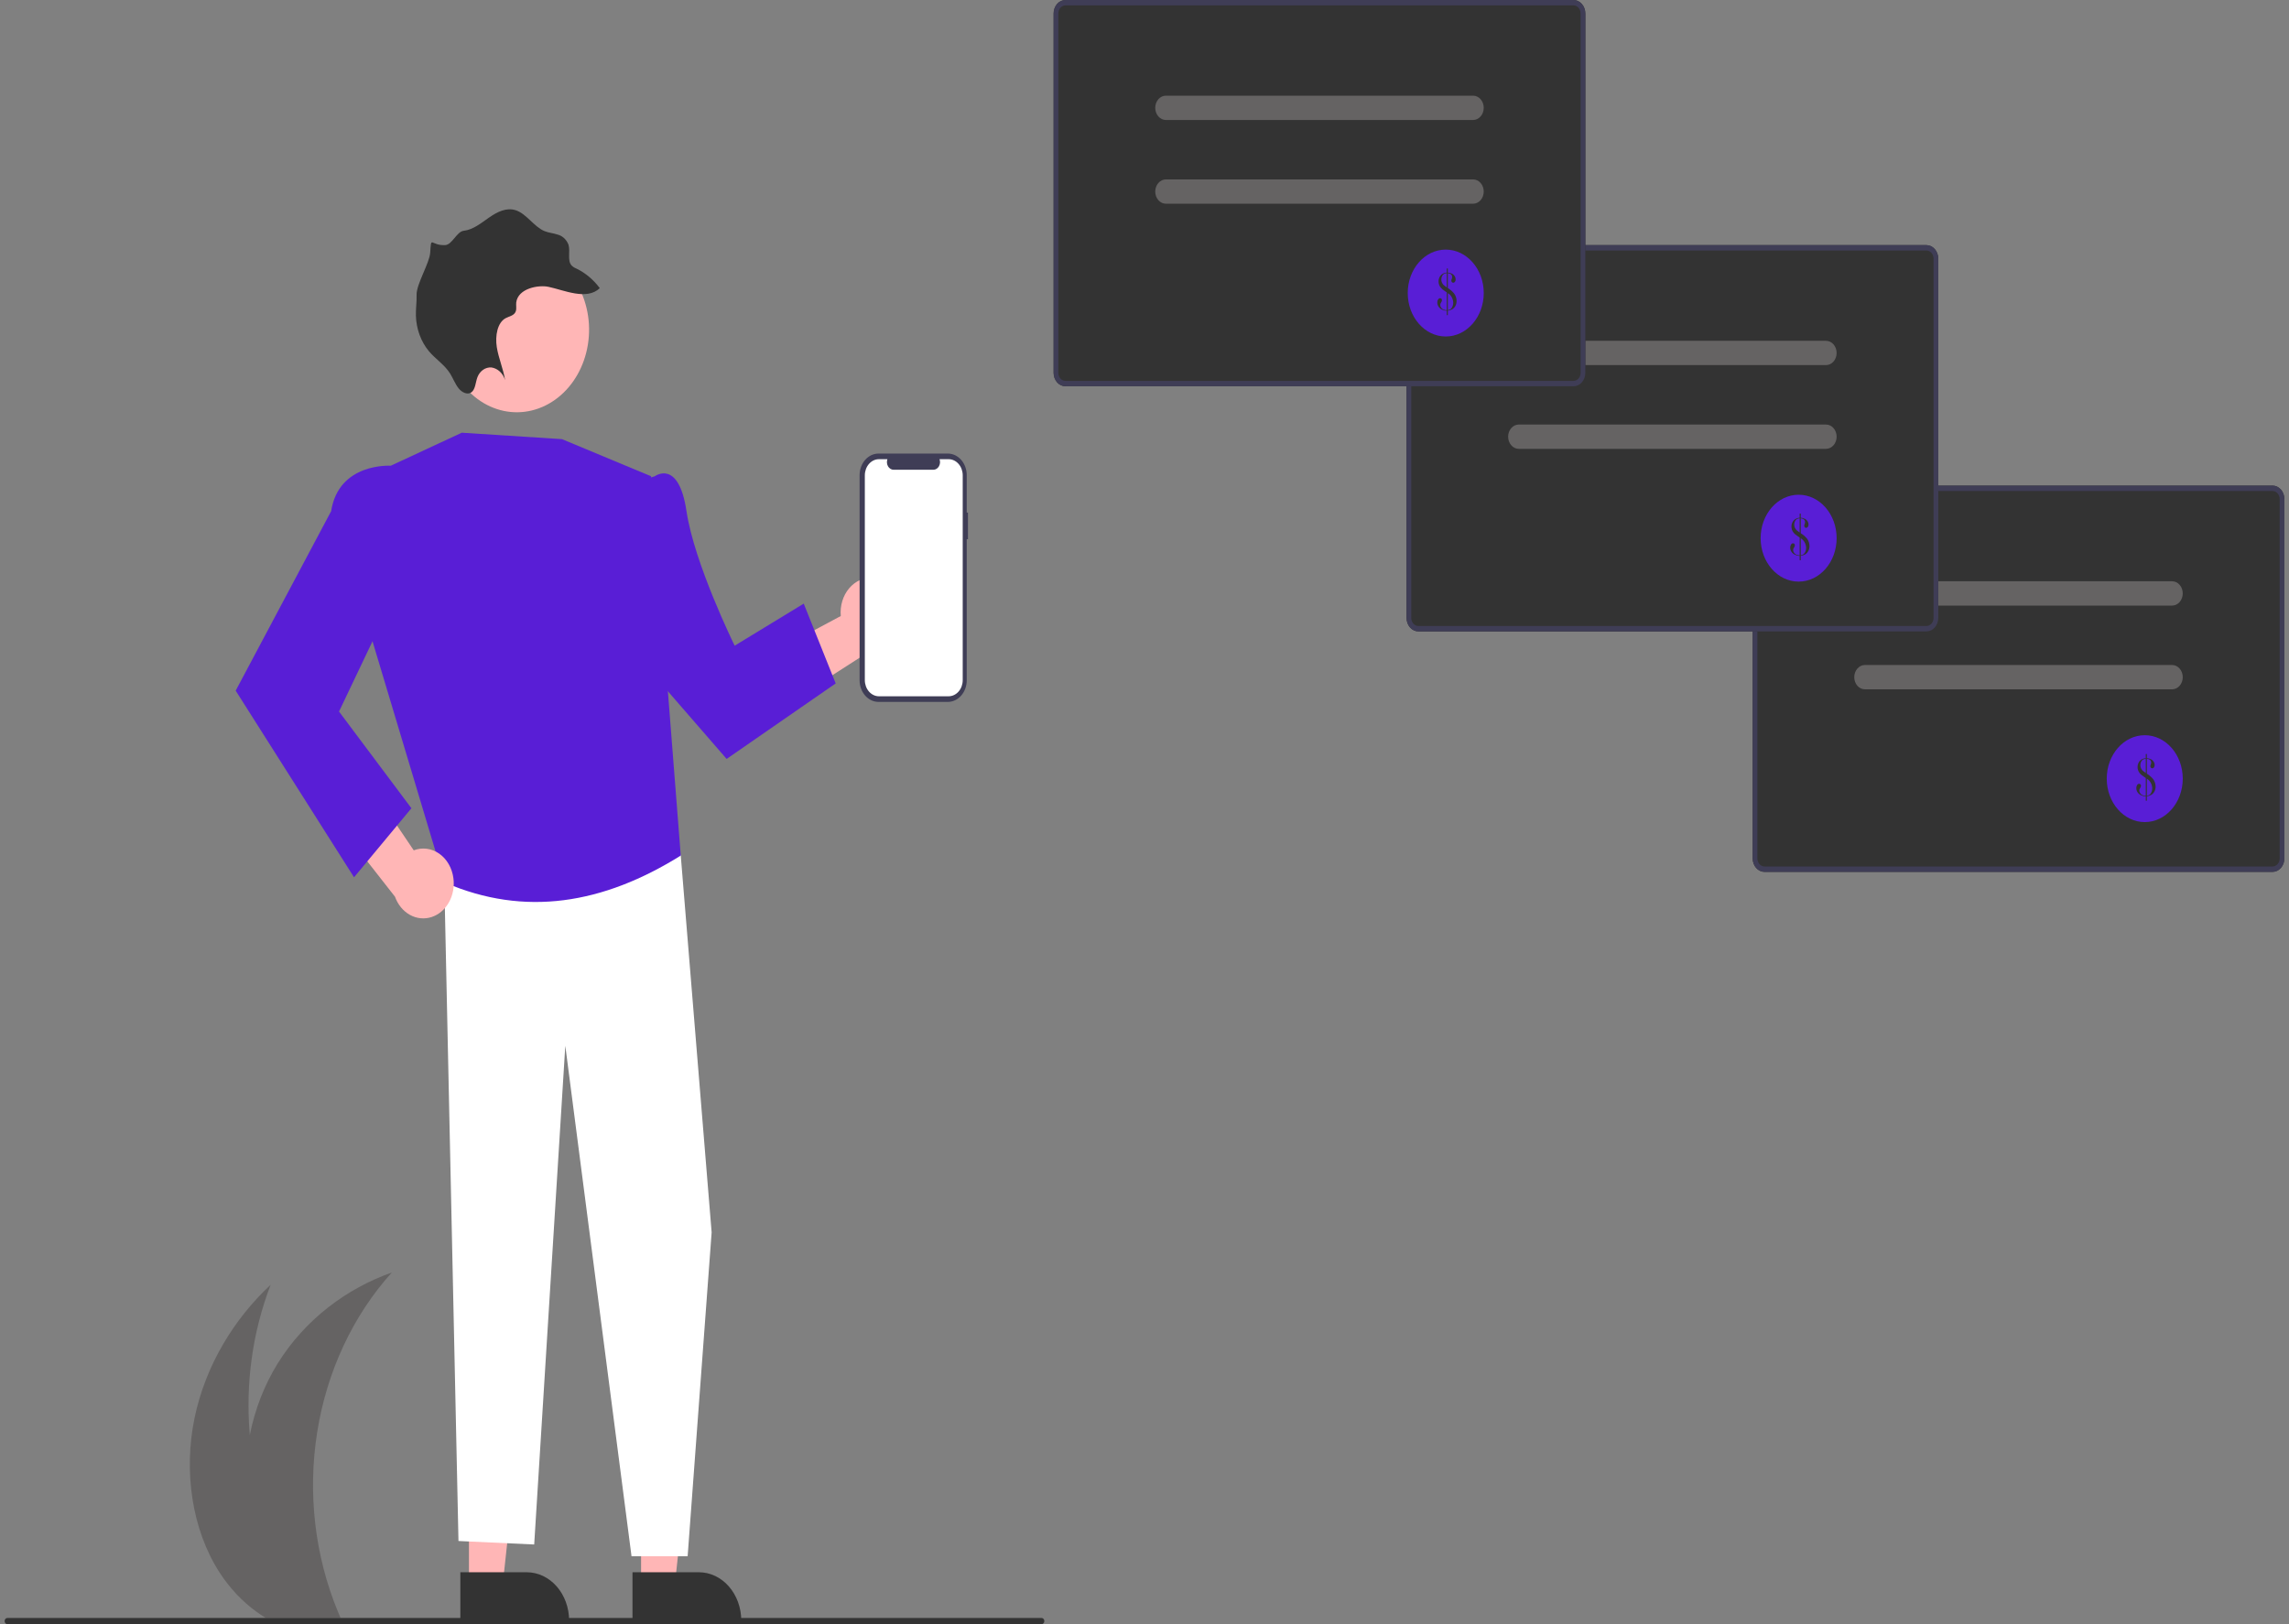 <svg width="248" height="176" viewBox="0 0 248 176" fill="none" xmlns="http://www.w3.org/2000/svg">
<rect x="0" y="0" width="248" height="176" fill="#808080" stroke="none"/>
<g clip-path="url(#clip0_6853_4114)">
<path d="M23.793 170.408C24.886 172.092 26.241 173.532 27.79 174.655C28.12 174.894 28.458 175.119 28.802 175.328H36.899C36.802 175.106 36.708 174.88 36.617 174.655C34.106 168.599 33.319 161.795 34.365 155.201C35.412 148.607 38.24 142.553 42.452 137.891C37.558 139.619 33.034 142.988 30.075 147.766C28.638 150.093 27.615 152.721 27.067 155.5C26.578 149.942 27.355 144.335 29.323 139.223C25.349 142.918 22.255 147.978 21.075 153.674C19.896 159.373 20.752 165.698 23.793 170.408Z" fill="#656363"/>
<path d="M246.221 94.478H191.171C190.831 94.478 190.506 94.323 190.266 94.049C190.026 93.775 189.891 93.403 189.891 93.015V54.084C189.891 53.696 190.026 53.324 190.266 53.05C190.506 52.776 190.831 52.621 191.171 52.621H246.221C246.56 52.621 246.885 52.776 247.125 53.05C247.365 53.324 247.5 53.696 247.501 54.084V93.015C247.5 93.403 247.365 93.775 247.125 94.049C246.885 94.323 246.56 94.478 246.221 94.478Z" fill="#333333"/>
<path d="M246.221 94.478H191.171C190.831 94.478 190.506 94.323 190.266 94.049C190.026 93.775 189.891 93.403 189.891 93.015V54.084C189.891 53.696 190.026 53.324 190.266 53.05C190.506 52.776 190.831 52.621 191.171 52.621H246.221C246.56 52.621 246.885 52.776 247.125 53.05C247.365 53.324 247.5 53.696 247.501 54.084V93.015C247.5 93.403 247.365 93.775 247.125 94.049C246.885 94.323 246.56 94.478 246.221 94.478ZM191.171 53.206C190.967 53.206 190.772 53.299 190.628 53.464C190.484 53.628 190.403 53.852 190.403 54.084V93.015C190.403 93.248 190.484 93.471 190.628 93.635C190.772 93.8 190.967 93.892 191.171 93.893H246.221C246.424 93.892 246.62 93.8 246.764 93.635C246.908 93.471 246.989 93.248 246.989 93.015V54.084C246.989 53.852 246.908 53.628 246.764 53.464C246.62 53.299 246.424 53.206 246.221 53.206H191.171Z" fill="#3F3D56"/>
<path d="M235.337 65.622H202.051C201.745 65.622 201.452 65.484 201.236 65.237C201.02 64.99 200.898 64.654 200.898 64.305C200.898 63.956 201.02 63.621 201.236 63.374C201.452 63.127 201.745 62.988 202.051 62.988H235.337C235.642 62.988 235.935 63.127 236.151 63.374C236.367 63.621 236.489 63.956 236.489 64.305C236.489 64.654 236.367 64.99 236.151 65.237C235.935 65.484 235.642 65.622 235.337 65.622Z" fill="#656363"/>
<path d="M235.337 74.696H202.051C201.745 74.696 201.452 74.558 201.236 74.311C201.02 74.064 200.898 73.728 200.898 73.379C200.898 73.03 201.02 72.695 201.236 72.448C201.452 72.201 201.745 72.062 202.051 72.062H235.337C235.642 72.062 235.935 72.201 236.151 72.448C236.367 72.695 236.489 73.03 236.489 73.379C236.489 73.728 236.367 74.064 236.151 74.311C235.935 74.558 235.642 74.696 235.337 74.696Z" fill="#656363"/>
<path d="M232.372 89.083C234.646 89.083 236.489 86.976 236.489 84.376C236.489 81.776 234.646 79.669 232.372 79.669C230.097 79.669 228.254 81.776 228.254 84.376C228.254 86.976 230.097 89.083 232.372 89.083Z" fill="#591ED6"/>
<path d="M232.484 82.159V81.71H232.601V82.159C232.765 82.167 232.926 82.212 233.075 82.291C233.184 82.349 233.277 82.438 233.346 82.55C233.411 82.652 233.445 82.776 233.445 82.902C233.447 82.994 233.42 83.085 233.368 83.156C233.346 83.188 233.318 83.214 233.285 83.232C233.253 83.25 233.217 83.259 233.181 83.259C233.154 83.26 233.128 83.254 233.103 83.242C233.078 83.231 233.056 83.213 233.037 83.191C233.017 83.169 233.002 83.143 232.992 83.114C232.982 83.085 232.977 83.054 232.977 83.023C232.977 82.979 232.985 82.936 233.001 82.896L233.047 82.784C233.064 82.737 233.071 82.687 233.07 82.637C233.072 82.558 233.05 82.482 233.008 82.42C232.963 82.355 232.902 82.306 232.833 82.279C232.758 82.251 232.68 82.234 232.601 82.226V83.84L232.626 83.858C232.869 84.005 233.089 84.195 233.279 84.422C233.364 84.535 233.43 84.665 233.477 84.804C233.523 84.939 233.547 85.082 233.548 85.227C233.55 85.415 233.507 85.599 233.424 85.761C233.343 85.919 233.224 86.047 233.081 86.13C232.93 86.214 232.768 86.268 232.601 86.289V86.77H232.484V86.298C232.316 86.297 232.149 86.257 231.994 86.183C231.839 86.117 231.702 86.005 231.598 85.859C231.506 85.727 231.456 85.564 231.457 85.395C231.454 85.277 231.486 85.161 231.548 85.066C231.572 85.025 231.605 84.992 231.643 84.968C231.681 84.945 231.724 84.933 231.767 84.932C231.793 84.931 231.819 84.936 231.843 84.947C231.867 84.958 231.889 84.974 231.908 84.995C231.926 85.016 231.94 85.041 231.95 85.069C231.959 85.097 231.964 85.126 231.963 85.156C231.954 85.247 231.921 85.332 231.868 85.4C231.84 85.442 231.816 85.488 231.797 85.536C231.783 85.573 231.777 85.613 231.777 85.653C231.778 85.761 231.81 85.865 231.869 85.949C231.933 86.043 232.018 86.116 232.115 86.159C232.226 86.209 232.345 86.233 232.464 86.23H232.484V84.304L232.337 84.206C232.198 84.114 232.092 84.037 232.019 83.976C231.947 83.917 231.881 83.85 231.821 83.775C231.673 83.595 231.591 83.356 231.591 83.109C231.591 82.954 231.625 82.803 231.69 82.668C231.753 82.533 231.847 82.419 231.961 82.338C232.119 82.229 232.299 82.167 232.484 82.159ZM232.484 82.224C232.384 82.227 232.286 82.252 232.194 82.297C232.102 82.349 232.027 82.433 231.978 82.536C231.923 82.648 231.894 82.775 231.896 82.904C231.895 83.061 231.937 83.214 232.017 83.343C232.059 83.412 232.109 83.475 232.167 83.528C232.26 83.608 232.358 83.68 232.459 83.746L232.484 83.764V82.224ZM232.601 86.224C232.667 86.218 232.733 86.202 232.796 86.177C232.847 86.154 232.895 86.123 232.937 86.083C233.017 86.005 233.079 85.906 233.117 85.795C233.162 85.672 233.185 85.54 233.184 85.407C233.174 85.193 233.114 84.987 233.012 84.807C232.91 84.628 232.768 84.483 232.601 84.386V86.224Z" fill="#333333"/>
<path d="M208.721 68.42H153.671C153.331 68.419 153.006 68.265 152.766 67.991C152.526 67.716 152.391 67.344 152.391 66.956V28.026C152.391 27.638 152.526 27.266 152.766 26.992C153.006 26.717 153.331 26.563 153.671 26.562H208.721C209.06 26.563 209.385 26.717 209.625 26.992C209.865 27.266 210 27.638 210.001 28.026V66.956C210 67.344 209.865 67.716 209.625 67.991C209.385 68.265 209.06 68.419 208.721 68.42Z" fill="#333333"/>
<path d="M208.721 68.42H153.671C153.331 68.419 153.006 68.265 152.766 67.991C152.526 67.716 152.391 67.344 152.391 66.956V28.026C152.391 27.638 152.526 27.266 152.766 26.992C153.006 26.717 153.331 26.563 153.671 26.562H208.721C209.06 26.563 209.385 26.717 209.625 26.992C209.865 27.266 210 27.638 210.001 28.026V66.956C210 67.344 209.865 67.716 209.625 67.991C209.385 68.265 209.06 68.419 208.721 68.42ZM153.671 27.148C153.467 27.148 153.272 27.241 153.128 27.405C152.984 27.57 152.903 27.793 152.903 28.026V66.956C152.903 67.189 152.984 67.412 153.128 67.577C153.272 67.742 153.467 67.834 153.671 67.835H208.721C208.924 67.834 209.12 67.742 209.264 67.577C209.408 67.412 209.489 67.189 209.489 66.956V28.026C209.489 27.793 209.408 27.57 209.264 27.405C209.12 27.241 208.924 27.148 208.721 27.148H153.671Z" fill="#3F3D56"/>
<path d="M197.837 39.564H164.551C164.245 39.564 163.952 39.425 163.736 39.178C163.52 38.931 163.398 38.596 163.398 38.247C163.398 37.898 163.52 37.563 163.736 37.316C163.952 37.069 164.245 36.93 164.551 36.93H197.837C198.142 36.93 198.435 37.069 198.651 37.316C198.867 37.563 198.989 37.898 198.989 38.247C198.989 38.596 198.867 38.931 198.651 39.178C198.435 39.425 198.142 39.564 197.837 39.564Z" fill="#656363"/>
<path d="M197.837 48.638H164.551C164.245 48.638 163.952 48.499 163.736 48.252C163.52 48.005 163.398 47.67 163.398 47.321C163.398 46.972 163.52 46.637 163.736 46.39C163.952 46.143 164.245 46.004 164.551 46.004H197.837C198.142 46.004 198.435 46.143 198.651 46.39C198.867 46.637 198.989 46.972 198.989 47.321C198.989 47.67 198.867 48.005 198.651 48.252C198.435 48.499 198.142 48.638 197.837 48.638Z" fill="#656363"/>
<path d="M194.872 63.025C197.146 63.025 198.989 60.918 198.989 58.318C198.989 55.718 197.146 53.611 194.872 53.611C192.597 53.611 190.754 55.718 190.754 58.318C190.754 60.918 192.597 63.025 194.872 63.025Z" fill="#591ED6"/>
<path d="M194.984 56.1V55.652H195.101V56.1C195.265 56.108 195.426 56.154 195.575 56.233C195.684 56.291 195.777 56.38 195.846 56.491C195.911 56.594 195.945 56.718 195.945 56.844C195.947 56.936 195.92 57.026 195.868 57.098C195.846 57.13 195.818 57.156 195.785 57.174C195.753 57.192 195.717 57.201 195.681 57.201C195.654 57.202 195.628 57.196 195.603 57.184C195.578 57.172 195.556 57.155 195.537 57.133C195.517 57.111 195.502 57.085 195.492 57.056C195.482 57.027 195.477 56.996 195.477 56.965C195.477 56.921 195.485 56.878 195.501 56.838L195.547 56.726C195.563 56.679 195.571 56.629 195.57 56.578C195.572 56.5 195.55 56.424 195.508 56.361C195.463 56.296 195.402 56.248 195.333 56.221C195.258 56.193 195.18 56.175 195.101 56.168V57.782L195.126 57.8C195.369 57.947 195.589 58.137 195.779 58.363C195.864 58.477 195.93 58.606 195.977 58.745C196.023 58.88 196.047 59.024 196.048 59.169C196.05 59.356 196.007 59.541 195.924 59.703C195.843 59.861 195.724 59.989 195.581 60.072C195.43 60.156 195.267 60.21 195.101 60.231V60.712H194.984V60.24C194.816 60.238 194.649 60.199 194.494 60.125C194.339 60.059 194.202 59.947 194.098 59.8C194.006 59.669 193.956 59.505 193.957 59.337C193.954 59.219 193.986 59.103 194.048 59.008C194.072 58.967 194.105 58.934 194.143 58.91C194.181 58.887 194.224 58.874 194.267 58.874C194.293 58.873 194.319 58.878 194.343 58.889C194.367 58.9 194.389 58.916 194.408 58.937C194.426 58.958 194.44 58.983 194.45 59.011C194.459 59.038 194.464 59.068 194.463 59.098C194.454 59.188 194.421 59.274 194.368 59.342C194.34 59.384 194.316 59.429 194.297 59.477C194.283 59.515 194.277 59.555 194.277 59.595C194.278 59.703 194.31 59.807 194.369 59.891C194.433 59.985 194.518 60.058 194.615 60.101C194.726 60.151 194.845 60.175 194.964 60.172H194.984V58.245L194.837 58.148C194.698 58.056 194.592 57.979 194.519 57.918C194.447 57.859 194.381 57.791 194.321 57.717C194.173 57.537 194.091 57.298 194.091 57.05C194.091 56.896 194.125 56.744 194.19 56.609C194.253 56.475 194.347 56.361 194.461 56.28C194.619 56.171 194.799 56.109 194.984 56.1ZM194.984 56.165C194.884 56.169 194.786 56.194 194.694 56.239C194.602 56.291 194.527 56.374 194.478 56.477C194.423 56.59 194.394 56.717 194.396 56.846C194.395 57.003 194.437 57.156 194.517 57.284C194.559 57.354 194.609 57.416 194.667 57.47C194.76 57.549 194.858 57.622 194.959 57.688L194.984 57.705V56.165ZM195.101 60.166C195.167 60.16 195.233 60.144 195.296 60.119C195.347 60.096 195.395 60.064 195.437 60.025C195.517 59.947 195.579 59.848 195.617 59.737C195.662 59.614 195.685 59.482 195.684 59.349C195.674 59.135 195.614 58.928 195.512 58.749C195.41 58.57 195.268 58.425 195.101 58.328V60.166Z" fill="#333333"/>
<path d="M94.603 62.611C94.124 62.571 93.642 62.653 93.193 62.849C92.744 63.045 92.338 63.351 92.003 63.746C91.669 64.141 91.414 64.615 91.257 65.134C91.1 65.654 91.045 66.207 91.095 66.753L80.512 72.425L85.692 76.051L94.948 70.109C95.745 69.952 96.465 69.466 96.97 68.743C97.475 68.019 97.731 67.109 97.689 66.185C97.646 65.261 97.308 64.387 96.74 63.728C96.171 63.069 95.411 62.672 94.603 62.611Z" fill="#FFB6B6"/>
<path d="M50.809 171.739L54.464 171.738L56.203 155.622L50.809 155.622L50.809 171.739Z" fill="#FFB6B6"/>
<path d="M49.875 170.374L57.073 170.374H57.073C58.29 170.374 59.456 170.927 60.317 171.91C61.177 172.893 61.66 174.227 61.66 175.618V175.788L49.875 175.789L49.875 170.374Z" fill="#333333"/>
<path d="M69.458 171.739L73.113 171.738L74.851 155.622L69.457 155.622L69.458 171.739Z" fill="#FFB6B6"/>
<path d="M68.527 170.374L75.725 170.374H75.725C76.942 170.374 78.109 170.927 78.969 171.91C79.829 172.893 80.312 174.227 80.313 175.618V175.788L68.528 175.789L68.527 170.374Z" fill="#333333"/>
<path d="M71.902 88.147L73.757 92.713L77.102 133.544L74.502 168.64H68.422L61.247 113.321L57.877 167.365L49.673 166.987L48.098 93.715L71.902 88.147Z" fill="white"/>
<path d="M42.339 50.467L50.03 46.89L60.885 47.586L70.536 51.606L73.756 92.713C65.36 97.954 56.855 99.385 48.203 95.637L40.172 68.863L42.339 50.467Z" fill="#591ED6"/>
<path d="M67.534 52.693L70.947 51.606C70.947 51.606 73.528 49.688 74.377 55.392C75.227 61.096 79.597 69.968 79.597 69.968L87.079 65.41L90.542 74.057L78.727 82.239L66.285 67.907L67.534 52.693Z" fill="#591ED6"/>
<path d="M48.813 39.274C48.399 38.199 48.173 37.041 48.15 35.866C48.127 34.692 48.307 33.523 48.679 32.428C49.051 31.333 49.608 30.332 50.318 29.483C51.028 28.634 51.878 27.953 52.819 27.479C53.759 27.005 54.772 26.747 55.799 26.721C56.827 26.695 57.849 26.9 58.807 27.325C59.765 27.751 60.641 28.387 61.383 29.199C62.126 30.011 62.722 30.983 63.136 32.058L63.181 32.176C64.004 34.355 64.037 36.818 63.272 39.024C62.893 40.117 62.33 41.113 61.614 41.956C60.898 42.8 60.044 43.474 59.1 43.94C57.195 44.882 55.04 44.919 53.11 44.044C51.18 43.169 49.634 41.454 48.81 39.275L48.813 39.274Z" fill="#FFB6B6"/>
<path d="M59.437 31.085C61.064 31.423 63.583 32.594 64.98 31.22C64.29 30.298 63.422 29.572 62.444 29.099C62.251 29.026 62.073 28.911 61.919 28.76C61.443 28.21 61.811 27.261 61.593 26.517C61.487 26.245 61.327 26.005 61.126 25.815C60.925 25.626 60.689 25.492 60.435 25.425C59.95 25.26 59.441 25.233 58.965 25.032C57.837 24.547 57.035 23.16 55.88 22.784C54.872 22.451 53.859 22.968 52.99 23.572C52.121 24.176 51.261 24.893 50.244 25.007C49.484 25.087 49.003 26.515 48.24 26.557C46.642 26.646 46.73 25.442 46.612 27.362C46.544 28.507 45.112 30.787 45.135 31.942C45.159 32.699 45.042 33.449 45.061 34.209C45.104 35.656 45.611 37.033 46.486 38.079C47.214 38.935 48.161 39.512 48.773 40.487C49.092 41.005 49.313 41.609 49.684 42.078C50.055 42.546 50.683 42.828 51.097 42.494C51.511 42.159 51.519 41.436 51.724 40.885C51.85 40.547 52.065 40.263 52.339 40.072C52.614 39.881 52.933 39.793 53.254 39.82C53.586 39.87 53.9 40.025 54.16 40.267C54.42 40.51 54.615 40.83 54.724 41.193C54.531 39.976 54.02 38.835 53.825 37.617C53.631 36.399 53.884 34.944 54.802 34.468C55.196 34.259 55.728 34.203 55.886 33.72C55.983 33.429 55.895 33.085 55.932 32.77C56.133 31.229 58.376 30.847 59.437 31.085Z" fill="#333333"/>
<path d="M49.124 95.162C49.054 94.618 48.88 94.098 48.615 93.639C48.35 93.18 48.001 92.793 47.591 92.506C47.181 92.218 46.721 92.037 46.244 91.974C45.766 91.912 45.282 91.97 44.826 92.144L37.688 81.563L35.715 88.13L42.796 97.171C43.103 98.028 43.674 98.725 44.401 99.132C45.128 99.539 45.961 99.627 46.74 99.38C47.521 99.132 48.194 98.566 48.633 97.788C49.072 97.011 49.247 96.076 49.124 95.162V95.162Z" fill="#FFB6B6"/>
<path d="M44.804 52.463L42.338 50.467C42.338 50.467 36.698 50.097 35.877 55.392L25.535 74.841L38.358 95.065L44.575 87.583L36.731 77.104L43.317 63.279L44.804 52.463Z" fill="#591ED6"/>
<path d="M104.871 55.544H104.741V51.494C104.741 51.186 104.688 50.881 104.585 50.597C104.482 50.312 104.331 50.054 104.141 49.836C103.95 49.618 103.724 49.446 103.475 49.328C103.226 49.21 102.96 49.15 102.69 49.15H95.184C94.914 49.15 94.648 49.21 94.399 49.328C94.15 49.446 93.924 49.618 93.734 49.836C93.543 50.054 93.392 50.312 93.289 50.597C93.186 50.881 93.133 51.186 93.133 51.494V73.716C93.133 74.024 93.186 74.329 93.289 74.613C93.392 74.898 93.543 75.156 93.734 75.374C93.924 75.591 94.15 75.764 94.399 75.882C94.648 76 94.914 76.06 95.184 76.06H102.69C102.96 76.06 103.226 76 103.475 75.882C103.724 75.764 103.95 75.591 104.141 75.374C104.331 75.156 104.482 74.898 104.585 74.613C104.688 74.329 104.741 74.024 104.741 73.716V58.428H104.871V55.544Z" fill="#3F3D56"/>
<path d="M102.774 49.759H101.794C101.839 49.886 101.856 50.023 101.844 50.158C101.832 50.294 101.791 50.424 101.724 50.538C101.657 50.651 101.568 50.743 101.462 50.808C101.357 50.872 101.239 50.905 101.12 50.905H96.82C96.7 50.905 96.583 50.872 96.478 50.808C96.372 50.743 96.282 50.651 96.216 50.538C96.149 50.424 96.108 50.294 96.096 50.158C96.084 50.023 96.101 49.886 96.146 49.759H95.231C94.825 49.759 94.435 49.944 94.148 50.272C93.861 50.6 93.699 51.046 93.699 51.51V73.7C93.699 74.164 93.861 74.609 94.148 74.938C94.435 75.266 94.825 75.451 95.231 75.451H102.774C103.18 75.451 103.569 75.266 103.857 74.938C104.144 74.609 104.305 74.164 104.305 73.7V51.51C104.305 51.046 104.144 50.6 103.857 50.272C103.569 49.944 103.18 49.759 102.774 49.759Z" fill="white"/>
<path d="M170.482 41.858H115.433C115.093 41.857 114.768 41.703 114.528 41.428C114.288 41.154 114.153 40.782 114.152 40.394V1.464C114.153 1.076 114.288 0.704 114.528 0.429C114.768 0.155 115.093 0 115.433 0H170.482C170.822 0 171.147 0.155 171.387 0.429C171.627 0.704 171.762 1.076 171.763 1.464V40.394C171.762 40.782 171.627 41.154 171.387 41.428C171.147 41.703 170.822 41.857 170.482 41.858Z" fill="#333333"/>
<path d="M170.482 41.858H115.433C115.093 41.857 114.768 41.703 114.528 41.428C114.288 41.154 114.153 40.782 114.152 40.394V1.464C114.153 1.076 114.288 0.704 114.528 0.429C114.768 0.155 115.093 0 115.433 0H170.482C170.822 0 171.147 0.155 171.387 0.429C171.627 0.704 171.762 1.076 171.763 1.464V40.394C171.762 40.782 171.627 41.154 171.387 41.428C171.147 41.703 170.822 41.857 170.482 41.858ZM115.433 0.585C115.229 0.586 115.034 0.678 114.89 0.843C114.746 1.008 114.665 1.231 114.664 1.464V40.394C114.665 40.627 114.746 40.85 114.89 41.015C115.034 41.179 115.229 41.272 115.433 41.272H170.482C170.686 41.272 170.881 41.179 171.025 41.015C171.169 40.85 171.25 40.627 171.25 40.394V1.464C171.25 1.231 171.169 1.008 171.025 0.843C170.881 0.678 170.686 0.586 170.482 0.585H115.433Z" fill="#3F3D56"/>
<path d="M159.602 13.002H126.316C126.011 13.002 125.718 12.863 125.502 12.616C125.285 12.369 125.164 12.034 125.164 11.684C125.164 11.335 125.285 11 125.502 10.753C125.718 10.506 126.011 10.367 126.316 10.367H159.602C159.908 10.367 160.201 10.506 160.417 10.753C160.633 11 160.754 11.335 160.754 11.684C160.754 12.034 160.633 12.369 160.417 12.616C160.201 12.863 159.908 13.002 159.602 13.002Z" fill="#656363"/>
<path d="M159.602 22.076H126.316C126.011 22.076 125.718 21.937 125.502 21.69C125.285 21.443 125.164 21.108 125.164 20.758C125.164 20.409 125.285 20.074 125.502 19.827C125.718 19.58 126.011 19.441 126.316 19.441H159.602C159.908 19.441 160.201 19.58 160.417 19.827C160.633 20.074 160.754 20.409 160.754 20.758C160.754 21.108 160.633 21.443 160.417 21.69C160.201 21.937 159.908 22.076 159.602 22.076Z" fill="#656363"/>
<path d="M156.637 36.463C158.911 36.463 160.755 34.355 160.755 31.755C160.755 29.156 158.911 27.048 156.637 27.048C154.363 27.048 152.52 29.156 152.52 31.755C152.52 34.355 154.363 36.463 156.637 36.463Z" fill="#591ED6"/>
<path d="M156.75 29.538V29.089H156.866V29.538C157.031 29.546 157.192 29.591 157.341 29.671C157.449 29.729 157.543 29.818 157.612 29.929C157.676 30.032 157.711 30.155 157.71 30.281C157.713 30.374 157.686 30.464 157.634 30.535C157.612 30.567 157.583 30.594 157.551 30.612C157.519 30.63 157.483 30.639 157.447 30.638C157.42 30.639 157.393 30.633 157.368 30.622C157.344 30.61 157.321 30.593 157.302 30.57C157.283 30.549 157.268 30.522 157.257 30.494C157.247 30.465 157.242 30.433 157.243 30.402C157.243 30.359 157.251 30.316 157.266 30.276L157.313 30.163C157.329 30.116 157.337 30.066 157.336 30.016C157.337 29.938 157.315 29.861 157.274 29.799C157.229 29.734 157.168 29.685 157.099 29.659C157.023 29.631 156.945 29.613 156.866 29.606V31.22L156.892 31.237C157.135 31.384 157.355 31.574 157.545 31.801C157.629 31.915 157.696 32.044 157.742 32.183C157.789 32.318 157.813 32.461 157.813 32.606C157.816 32.794 157.773 32.979 157.69 33.14C157.608 33.298 157.489 33.426 157.346 33.509C157.196 33.594 157.033 33.648 156.866 33.669V34.15H156.75V33.677C156.582 33.676 156.415 33.637 156.26 33.562C156.105 33.496 155.968 33.384 155.864 33.238C155.772 33.106 155.722 32.943 155.723 32.775C155.72 32.656 155.751 32.54 155.813 32.446C155.838 32.405 155.87 32.371 155.909 32.348C155.947 32.324 155.989 32.312 156.033 32.311C156.059 32.31 156.084 32.315 156.109 32.326C156.133 32.337 156.155 32.353 156.173 32.374C156.192 32.395 156.206 32.421 156.216 32.448C156.225 32.476 156.23 32.505 156.229 32.535C156.22 32.626 156.187 32.711 156.133 32.779C156.105 32.822 156.082 32.867 156.062 32.915C156.049 32.952 156.042 32.992 156.043 33.033C156.043 33.14 156.076 33.244 156.135 33.328C156.199 33.422 156.284 33.495 156.381 33.539C156.492 33.588 156.61 33.612 156.729 33.609H156.75V31.683L156.603 31.585C156.464 31.493 156.357 31.416 156.284 31.355C156.213 31.296 156.147 31.229 156.087 31.155C155.939 30.974 155.856 30.735 155.857 30.488C155.856 30.334 155.89 30.182 155.955 30.047C156.019 29.912 156.112 29.799 156.226 29.718C156.385 29.608 156.565 29.547 156.75 29.538ZM156.75 29.603C156.65 29.606 156.552 29.631 156.46 29.676C156.368 29.728 156.292 29.812 156.244 29.915C156.188 30.027 156.16 30.154 156.162 30.283C156.161 30.44 156.203 30.594 156.282 30.722C156.324 30.791 156.375 30.854 156.433 30.907C156.526 30.987 156.623 31.06 156.724 31.125L156.75 31.143V29.603ZM156.866 33.604C156.933 33.597 156.998 33.581 157.061 33.556C157.113 33.534 157.16 33.502 157.203 33.462C157.282 33.384 157.344 33.286 157.383 33.174C157.428 33.051 157.45 32.919 157.45 32.786C157.439 32.573 157.38 32.366 157.278 32.187C157.175 32.007 157.033 31.862 156.866 31.765V33.604Z" fill="#333333"/>
<path d="M112.853 176H0.794C0.716 176 0.641 175.965 0.586 175.901C0.531 175.838 0.5 175.753 0.5 175.664C0.5 175.575 0.531 175.489 0.586 175.426C0.641 175.363 0.716 175.328 0.794 175.328H112.853C112.931 175.328 113.006 175.363 113.061 175.426C113.116 175.489 113.147 175.575 113.147 175.664C113.147 175.753 113.116 175.838 113.061 175.901C113.006 175.965 112.931 176 112.853 176Z" fill="#333333"/>
</g>
<defs>
<clipPath id="clip0_6853_4114">
<rect width="247" height="176" fill="white" transform="translate(0.5)"/>
</clipPath>
</defs>
</svg>
